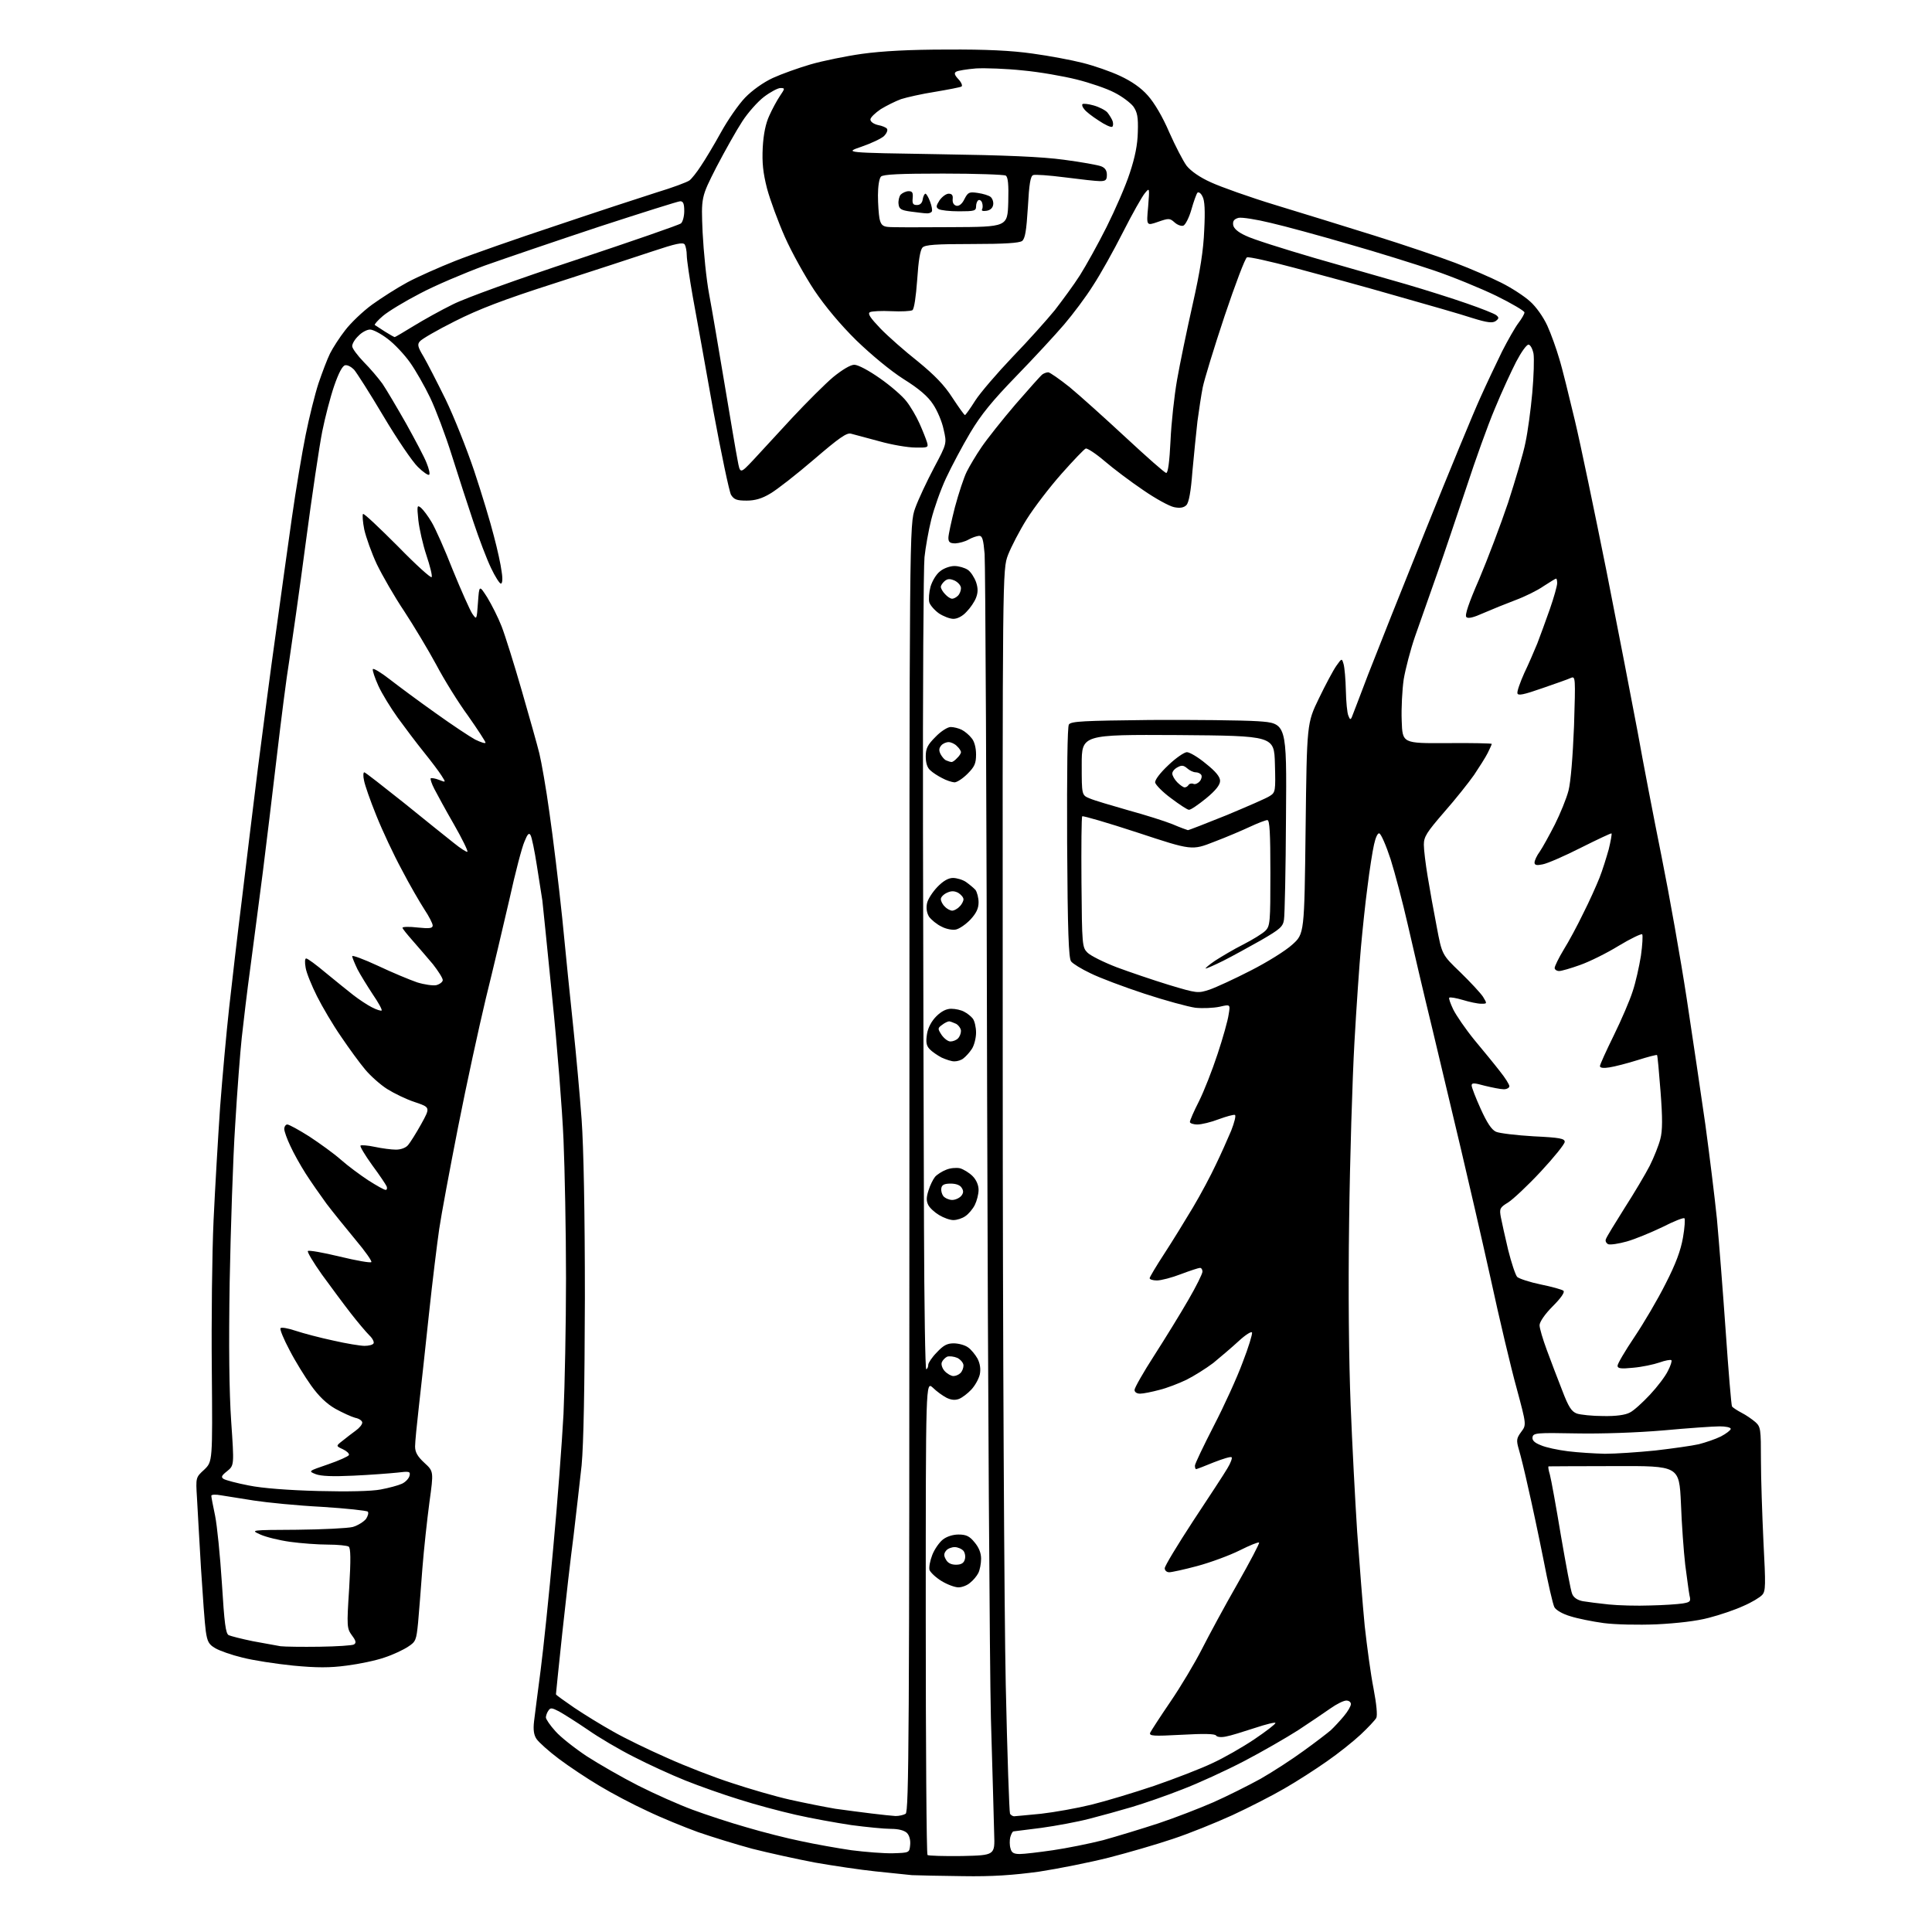 <?xml version="1.0" encoding="UTF-8" standalone="no"?>
<svg 
  version="1.1" 
  xmlns="http://www.w3.org/2000/svg" 
  xmlns:xlink="http://www.w3.org/1999/xlink" 
  xmlns:svg="http://www.w3.org/2000/svg"
  xmlns:rdf="http://www.w3.org/1999/02/22-rdf-syntax-ns#"
  xmlns:cc="http://creativecommons.org/ns#"
  xmlns:dc="http://purl.org/dc/elements/1.1/"
  viewBox="0 0 768 768"
  width="768"
  height="768"
>
<style>svg {background-color: white; }</style>"
<path stroke="none" fill="black" fill-rule="evenodd" d="M382.7,745.8C373.8,745.7 364.7,745.5 362.5,745.4C360.3,745.2 353.8,744.5 348.0,743.9C342.2,743.3 331.4,741.7 324.0,740.4C316.6,739.0 305.3,736.5 299.0,734.9C292.7,733.2 283.0,730.2 277.5,728.3C272.0,726.3 262.9,722.6 257.3,719.9C251.6,717.3 243.1,712.8 238.3,709.9C233.4,707.0 226.2,702.2 222.2,699.2C218.2,696.2 214.2,692.6 213.3,691.3C212.2,689.7 211.9,687.6 212.3,684.2C212.6,681.6 213.8,672.5 214.9,664.0C216.0,655.5 218.3,633.6 219.9,615.5C221.6,597.4 223.4,573.3 224.0,562.1C224.5,550.9 225.0,526.6 225.0,508.1C225.0,489.6 224.5,464.8 224.0,453.0C223.5,441.2 221.5,415.8 219.5,396.5C217.6,377.2 215.8,359.9 215.6,358.0C215.3,356.1 214.3,349.8 213.4,344.0C212.5,338.2 211.4,332.8 210.9,332.0C210.3,330.9 209.7,331.5 208.5,334.5C207.5,336.7 204.8,347.0 202.5,357.5C200.1,367.9 195.9,385.7 193.1,397.0C190.4,408.3 185.4,431.2 182.1,448.0C178.8,464.8 175.4,483.0 174.6,488.5C173.8,494.0 171.9,509.3 170.5,522.5C169.1,535.7 167.3,552.2 166.5,559.2C165.7,566.2 165.0,573.3 165.0,575.0C165.0,577.3 166.0,579.0 168.7,581.5C172.4,584.9 172.4,584.9 170.7,597.2C169.8,604.0 168.5,615.8 167.9,623.5C167.3,631.2 166.6,640.9 166.2,645.0C165.5,652.0 165.3,652.6 162.2,654.6C160.4,655.8 156.2,657.8 152.8,658.9C149.4,660.1 142.6,661.5 137.8,662.1C131.2,663.0 125.9,663.0 116.5,662.1C109.6,661.4 100.5,660.0 96.3,658.9C92.1,657.9 87.3,656.2 85.6,655.2C83.0,653.7 82.4,652.6 81.8,648.4C81.4,645.7 80.6,634.5 79.9,623.5C79.3,612.5 78.5,599.9 78.3,595.4C77.8,587.3 77.8,587.3 81.2,584.2C84.5,581.0 84.5,581.0 84.2,544.8C84.0,524.8 84.3,497.9 84.9,485.0C85.5,472.1 86.7,451.8 87.5,440.0C88.4,428.2 90.0,410.4 91.1,400.5C92.2,390.6 94.4,371.5 96.1,358.0C97.7,344.5 100.6,320.9 102.5,305.5C104.5,290.1 107.6,266.0 109.6,252.0C111.5,238.0 114.4,217.3 116.0,206.0C117.6,194.7 120.1,179.8 121.5,172.9C122.9,165.9 125.2,156.7 126.6,152.4C128.1,148.0 130.1,142.7 131.2,140.5C132.3,138.3 135.0,134.1 137.2,131.3C139.4,128.4 144.2,123.8 147.9,121.1C151.5,118.5 157.9,114.4 162.0,112.2C166.1,110.0 174.7,106.2 181.0,103.7C187.3,101.2 205.3,94.9 221.0,89.7C236.7,84.4 254.7,78.5 261.0,76.5C267.3,74.6 273.2,72.4 274.1,71.7C274.9,71.1 277.0,68.5 278.6,66.0C280.3,63.5 283.9,57.5 286.6,52.6C289.3,47.7 293.6,41.5 296.2,38.8C299.0,35.9 303.5,32.7 307.2,31.0C310.7,29.4 317.4,27.0 322.2,25.6C327.0,24.2 336.3,22.3 342.7,21.4C350.7,20.3 361.5,19.7 376.5,19.7C391.9,19.6 402.1,20.1 410.5,21.3C417.1,22.2 426.1,23.9 430.4,25.0C434.8,26.1 441.5,28.4 445.3,30.2C449.8,32.3 453.6,34.9 456.3,38.0C458.9,40.9 462.2,46.5 464.8,52.6C467.2,58.0 470.3,64.0 471.7,65.9C473.4,68.0 476.9,70.5 481.4,72.5C485.3,74.3 496.8,78.4 507.0,81.5C517.2,84.6 535.0,90.1 546.5,93.7C558.0,97.3 572.5,102.2 578.5,104.5C584.6,106.8 592.8,110.4 596.8,112.4C600.8,114.4 605.9,117.7 608.2,119.8C610.6,121.9 613.5,126.0 615.1,129.5C616.6,132.8 618.7,138.7 619.8,142.5C621.0,146.3 623.7,157.4 626.0,167.0C628.3,176.6 633.9,203.6 638.6,227.0C643.2,250.4 648.8,279.2 651.0,291.0C653.1,302.8 657.4,325.1 660.5,340.5C663.6,355.9 668.1,381.3 670.5,397.0C672.9,412.7 676.2,435.2 677.9,447.0C679.5,458.8 681.6,475.7 682.5,484.5C683.3,493.3 684.9,513.5 686.0,529.3C687.1,545.2 688.2,558.5 688.5,559.1C688.9,559.6 690.6,560.7 692.3,561.6C694.1,562.5 696.5,564.2 697.8,565.3C699.9,567.2 700.0,568.1 700.0,580.4C700.0,587.6 700.5,602.2 701.0,612.9C701.9,630.1 701.9,632.5 700.5,634.0C699.6,635.0 696.3,637.0 693.0,638.4C689.8,639.9 683.6,642.0 679.3,643.1C674.5,644.4 666.6,645.3 658.5,645.7C651.1,646.0 642.1,645.8 637.5,645.2C633.1,644.6 627.1,643.4 624.3,642.5C621.2,641.6 618.6,640.1 617.9,638.9C617.3,637.8 615.3,629.1 613.5,619.7C611.6,610.2 608.9,597.5 607.5,591.5C606.2,585.5 604.5,578.6 603.8,576.3C602.7,572.5 602.8,571.8 604.7,569.2C606.8,566.4 606.8,566.4 602.9,551.9C600.7,544.0 596.0,524.2 592.5,508.0C588.9,491.8 583.6,468.8 580.8,457.0C578.0,445.2 572.9,423.8 569.5,409.5C566.0,395.2 561.6,376.3 559.6,367.5C557.6,358.7 554.5,347.0 552.8,341.6C551.0,336.1 549.0,331.5 548.3,331.3C547.7,331.0 546.8,332.9 546.2,335.7C545.6,338.3 544.4,345.9 543.6,352.5C542.7,359.1 541.6,369.9 541.0,376.5C540.4,383.1 539.2,400.2 538.4,414.5C537.6,428.8 536.6,460.8 536.3,485.5C535.9,513.6 536.2,541.0 536.9,558.5C537.5,573.9 538.7,596.6 539.5,609.0C540.4,621.4 541.7,638.2 542.5,646.4C543.4,654.5 544.9,665.7 546.0,671.2C547.2,677.5 547.6,681.9 547.1,682.9C546.6,683.8 543.8,686.8 540.8,689.6C537.9,692.3 531.9,697.1 527.4,700.2C523.0,703.3 515.4,708.2 510.5,711.0C505.7,713.8 496.3,718.6 489.8,721.6C483.2,724.6 472.6,728.9 466.2,731.0C459.7,733.2 448.3,736.5 440.9,738.4C433.4,740.3 420.9,742.8 413.1,744.0C402.8,745.4 394.5,746.0 382.7,745.8zM382.4,737.8C395.5,737.5 395.5,737.5 395.2,729.0C395.1,724.3 394.5,703.6 393.9,683.0C393.4,662.4 392.7,551.5 392.4,436.5C392.2,321.6 391.7,224.2 391.4,220.2C390.9,214.4 390.5,213.0 389.2,213.0C388.2,213.1 386.4,213.7 385.0,214.5C383.6,215.3 381.3,215.9 379.8,216.0C377.6,216.0 377.0,215.5 377.0,213.8C377.0,212.6 378.2,207.1 379.6,201.6C381.1,196.0 383.2,189.7 384.3,187.5C385.4,185.3 388.0,180.9 390.2,177.7C392.3,174.6 398.4,166.9 403.7,160.7C409.0,154.6 413.8,149.2 414.4,148.8C415.0,148.4 416.0,148.0 416.7,148.0C417.3,148.0 421.2,150.7 425.2,153.9C429.2,157.2 439.2,166.2 447.5,173.9C455.8,181.6 463.0,188.0 463.6,188.0C464.3,188.0 464.9,183.5 465.3,175.2C465.6,168.2 466.8,157.3 467.9,151.0C469.0,144.7 471.8,131.2 474.1,121.0C477.1,107.7 478.4,99.4 478.7,91.4C479.1,83.8 478.9,79.6 478.0,78.1C477.4,76.8 476.5,76.2 476.0,76.6C475.6,77.1 474.5,80.1 473.6,83.3C472.7,86.5 471.2,89.4 470.4,89.7C469.6,90.0 468.0,89.4 466.9,88.4C465.0,86.7 464.6,86.7 460.3,88.2C455.7,89.8 455.7,89.8 456.4,82.2C457.0,74.5 457.0,74.5 455.1,76.8C454.0,78.1 450.1,85.0 446.4,92.3C442.7,99.6 437.4,109.1 434.5,113.5C431.7,118.0 426.5,124.9 423.0,129.0C419.5,133.1 411.0,142.3 404.0,149.5C394.4,159.4 390.0,164.8 385.7,172.0C382.6,177.2 378.3,185.3 376.1,190.0C373.9,194.7 371.3,202.1 370.2,206.5C369.1,210.9 367.9,217.7 367.5,221.5C367.1,225.3 366.8,273.9 366.9,329.5C367.0,385.1 367.2,456.2 367.3,487.7C367.4,519.1 367.8,544.6 368.2,544.3C368.7,544.1 369.0,543.3 369.0,542.5C369.0,541.8 370.5,539.5 372.4,537.6C375.0,534.8 376.5,534.0 379.1,534.0C381.0,534.0 383.6,534.7 384.8,535.6C386.0,536.4 387.7,538.5 388.6,540.1C389.6,542.1 389.9,544.2 389.5,546.3C389.1,548.1 387.6,550.8 386.1,552.4C384.7,553.9 382.5,555.6 381.2,556.1C379.6,556.7 378.0,556.5 376.2,555.6C374.7,554.8 372.3,553.1 370.8,551.6C368.0,549.1 368.0,549.1 368.0,642.9C368.0,694.5 368.3,737.0 368.7,737.4C369.1,737.7 375.3,737.9 382.4,737.8zM355.0,736.7C361.5,736.5 361.5,736.5 361.8,733.4C362.0,731.5 361.5,729.6 360.5,728.6C359.4,727.6 357.2,727.0 354.1,727.0C351.5,727.0 344.4,726.3 338.4,725.5C332.4,724.6 322.4,722.8 316.3,721.4C310.1,720.0 300.0,717.3 293.8,715.3C287.6,713.4 278.0,710.0 272.5,707.8C267.0,705.6 257.8,701.4 252.0,698.4C246.2,695.5 237.9,690.6 233.5,687.5C229.1,684.5 224.0,681.3 222.2,680.3C219.3,678.8 218.8,678.8 218.0,680.0C217.4,680.8 217.0,682.1 217.0,682.7C217.0,683.4 218.7,685.9 220.8,688.2C222.8,690.5 228.4,694.9 233.2,698.1C238.0,701.2 247.2,706.5 253.7,709.8C260.2,713.1 269.9,717.4 275.3,719.4C280.7,721.4 290.4,724.6 296.8,726.4C303.2,728.3 313.0,730.8 318.5,731.9C324.0,733.1 333.0,734.7 338.5,735.5C344.0,736.2 351.4,736.8 355.0,736.7zM405.4,737.0C407.1,737.0 413.0,736.3 418.5,735.5C424.0,734.7 433.0,732.9 438.5,731.5C443.9,730.0 453.8,727.0 460.5,724.8C467.1,722.6 476.9,718.8 482.4,716.4C487.8,714.0 496.2,709.8 501.1,707.1C506.0,704.3 513.7,699.3 518.2,696.0C522.8,692.7 527.6,689.0 529.0,687.8C530.4,686.5 532.7,684.0 534.2,682.2C535.8,680.3 537.0,678.2 537.0,677.4C537.0,676.6 536.2,676.0 535.2,676.0C534.1,676.0 531.3,677.4 528.9,679.1C526.5,680.8 520.7,684.7 516.0,687.8C511.3,690.8 501.6,696.4 494.5,700.1C487.4,703.8 476.3,708.9 470.0,711.3C463.7,713.8 454.7,716.9 450.0,718.3C445.3,719.7 437.7,721.8 433.0,723.0C428.4,724.2 419.8,725.8 414.0,726.6C408.2,727.3 403.2,728.0 402.9,728.0C402.5,728.0 402.0,729.0 401.6,730.3C401.3,731.5 401.3,733.6 401.7,734.8C402.1,736.5 403.0,737.0 405.4,737.0zM356.0,721.9C357.4,721.9 359.2,721.5 360.0,721.0C361.3,720.2 361.5,690.6 361.5,464.3C361.5,208.5 361.5,208.5 363.8,202.0C365.1,198.4 368.5,191.2 371.3,185.9C376.4,176.3 376.4,176.3 375.1,170.7C374.5,167.7 372.6,163.2 370.9,160.7C368.9,157.6 365.3,154.5 359.2,150.7C354.0,147.4 346.3,141.0 340.4,135.3C334.1,129.1 328.0,121.8 323.7,115.4C320.0,109.8 314.7,100.3 312.0,94.2C309.3,88.1 306.1,79.4 304.9,74.9C303.3,68.6 302.9,64.7 303.2,58.6C303.5,53.2 304.4,49.0 305.8,46.0C306.9,43.5 308.8,40.0 310.0,38.2C312.1,35.1 312.1,35.0 310.2,35.0C309.2,35.0 306.2,36.6 303.7,38.5C301.2,40.4 297.3,44.8 295.1,48.2C292.8,51.7 288.2,59.9 284.8,66.4C278.7,78.4 278.7,78.4 279.3,92.4C279.7,100.2 280.8,111.2 281.9,117.0C283.0,122.8 285.7,138.8 288.0,152.5C290.3,166.2 292.6,180.0 293.2,182.9C294.2,188.4 294.2,188.4 299.4,182.9C302.2,179.9 309.2,172.3 314.9,166.1C320.7,159.9 328.0,152.6 331.2,149.9C334.9,146.9 338.1,145.0 339.6,145.0C341.1,145.0 345.4,147.3 349.8,150.4C354.1,153.4 358.8,157.5 360.3,159.5C361.9,161.5 364.2,165.4 365.5,168.3C366.8,171.2 368.1,174.5 368.5,175.8C369.1,177.9 368.9,178.0 363.8,177.9C360.9,177.9 354.4,176.8 349.5,175.4C344.6,174.1 339.5,172.7 338.3,172.4C336.6,171.9 333.5,174.1 323.6,182.6C316.6,188.6 308.8,194.7 306.2,196.2C302.9,198.2 300.1,199.0 296.8,199.0C292.9,199.0 291.8,198.6 290.6,196.7C289.9,195.5 286.7,180.3 283.5,163.0C280.4,145.7 276.8,125.4 275.4,118.0C274.1,110.6 273.0,103.2 273.0,101.5C273.0,99.8 272.6,97.9 272.2,97.2C271.5,96.2 268.7,96.8 259.4,99.9C252.9,102.1 235.3,107.8 220.5,112.6C200.2,119.1 190.3,122.9 180.8,127.7C173.8,131.2 167.6,134.8 166.9,135.7C165.8,136.9 166.1,138.0 168.4,141.8C169.9,144.4 173.8,152.0 177.1,158.7C180.4,165.5 185.5,178.3 188.5,187.2C191.5,196.2 195.0,207.8 196.3,213.0C197.7,218.2 199.1,224.6 199.4,227.2C199.9,230.2 199.7,232.0 199.1,232.0C198.6,232.0 196.8,229.2 195.2,225.8C193.5,222.3 190.4,214.1 188.2,207.5C186.0,200.9 182.1,189.0 179.6,181.0C177.1,173.0 173.2,162.7 171.0,158.1C168.8,153.5 165.2,147.2 163.0,144.1C160.8,141.0 156.8,136.7 154.1,134.7C151.5,132.7 148.3,131.0 147.1,131.0C145.9,131.0 143.8,132.1 142.5,133.5C141.1,134.8 140.0,136.6 140.0,137.6C140.0,138.5 142.1,141.3 144.6,143.9C147.1,146.4 150.4,150.3 152.0,152.5C153.5,154.7 157.7,161.8 161.4,168.3C165.0,174.8 168.8,181.9 169.6,184.1C170.5,186.3 171.0,188.4 170.6,188.7C170.3,189.1 168.2,187.7 166.1,185.6C164.0,183.6 157.8,174.5 152.4,165.4C147.0,156.3 141.7,148.0 140.7,146.9C139.6,145.8 138.1,145.0 137.2,145.2C136.1,145.4 134.6,148.3 132.8,153.5C131.3,157.9 129.2,166.0 128.1,171.5C127.0,177.0 124.0,197.0 121.5,216.0C119.0,235.0 116.0,255.9 115.0,262.5C113.9,269.1 111.7,286.4 110.0,301.0C108.3,315.6 105.8,336.1 104.5,346.5C103.2,356.9 100.9,373.8 99.6,384.0C98.2,394.2 96.7,407.0 96.1,412.5C95.5,418.0 94.3,433.5 93.5,447.0C92.6,460.5 91.7,488.6 91.3,509.5C90.9,534.9 91.1,553.3 91.9,565.0C93.1,582.5 93.1,582.5 90.3,584.8C88.0,586.6 87.8,587.2 88.9,587.9C89.7,588.4 94.2,589.6 98.9,590.5C104.2,591.6 114.9,592.4 126.5,592.7C138.2,593.0 147.7,592.8 151.3,592.1C154.5,591.5 158.3,590.5 159.8,589.8C161.3,589.1 162.6,587.6 162.8,586.6C163.2,584.9 162.7,584.8 157.8,585.4C154.9,585.7 147.1,586.3 140.5,586.6C132.1,587.0 127.6,586.8 125.5,586.0C122.5,584.8 122.5,584.8 130.4,582.1C134.8,580.6 138.5,578.9 138.7,578.4C138.9,577.8 137.8,576.8 136.3,576.1C133.5,574.8 133.5,574.8 136.2,572.7C137.7,571.5 140.0,569.7 141.4,568.7C142.8,567.7 144.0,566.3 144.0,565.5C144.0,564.8 142.8,563.9 141.2,563.6C139.7,563.2 136.2,561.6 133.3,560.0C129.8,558.0 126.7,555.0 123.7,550.8C121.2,547.3 117.3,541.0 115.1,536.7C112.8,532.4 111.2,528.5 111.5,528.0C111.8,527.5 114.5,528.0 117.5,529.0C120.5,530.0 127.3,531.8 132.5,532.9C137.7,534.1 143.3,535.0 144.9,535.0C146.6,535.0 148.2,534.6 148.5,534.0C148.8,533.5 148.1,532.0 146.8,530.8C145.5,529.5 142.2,525.6 139.4,522.0C136.6,518.4 131.5,511.5 128.0,506.7C124.6,501.9 122.0,497.6 122.4,497.3C122.7,496.9 128.4,497.9 135.0,499.5C141.6,501.1 147.3,502.1 147.6,501.7C148.0,501.4 145.1,497.3 141.3,492.8C137.5,488.2 132.3,481.8 129.8,478.5C127.4,475.2 123.6,469.8 121.5,466.5C119.4,463.2 116.6,458.2 115.4,455.5C114.1,452.8 113.0,449.7 113.0,448.8C113.0,447.8 113.6,447.0 114.2,447.0C114.9,447.0 118.9,449.2 123.0,451.8C127.1,454.5 132.8,458.6 135.5,461.0C138.2,463.4 143.2,467.1 146.4,469.2C149.7,471.3 152.7,473.0 153.3,473.0C153.8,473.0 154.0,472.4 153.7,471.6C153.4,470.9 150.8,467.0 147.9,463.1C145.1,459.2 143.0,455.7 143.3,455.4C143.6,455.1 146.2,455.3 149.0,455.9C151.8,456.5 155.6,457.0 157.4,457.0C159.3,457.0 161.3,456.3 162.2,455.2C163.0,454.3 165.4,450.5 167.4,446.9C171.1,440.2 171.1,440.2 164.9,438.1C161.5,437.0 156.6,434.6 153.9,432.9C151.2,431.2 147.3,427.7 145.2,425.2C143.0,422.6 138.7,416.7 135.6,412.1C132.4,407.5 128.1,400.2 126.0,396.0C123.9,391.8 121.8,386.7 121.5,384.7C121.1,382.5 121.2,381.0 121.7,381.0C122.3,381.0 125.8,383.6 129.6,386.8C133.4,389.9 138.3,393.9 140.5,395.6C142.7,397.3 146.0,399.5 147.8,400.4C149.7,401.4 151.4,401.9 151.7,401.7C152.0,401.4 150.4,398.5 148.2,395.3C146.1,392.1 143.3,387.6 142.1,385.3C141.0,383.0 140.0,380.6 140.0,380.1C140.0,379.6 144.6,381.3 150.2,383.9C155.9,386.6 162.9,389.5 165.8,390.5C168.7,391.4 172.2,391.9 173.5,391.6C174.9,391.2 176.0,390.3 176.0,389.6C176.0,388.8 174.2,386.0 172.1,383.3C169.9,380.7 166.3,376.5 164.1,374.0C161.9,371.5 160.0,369.2 160.0,368.8C160.0,368.4 162.7,368.3 166.0,368.7C170.8,369.2 172.0,369.0 172.0,367.9C172.0,367.1 170.5,364.2 168.7,361.5C166.9,358.7 162.8,351.7 159.7,345.7C156.5,339.8 152.0,330.2 149.6,324.2C147.2,318.3 145.0,312.0 144.7,310.2C144.3,308.5 144.4,307.0 144.8,307.0C145.2,307.0 152.2,312.5 160.5,319.1C168.8,325.8 177.7,333.0 180.4,335.1C183.1,337.3 185.5,338.8 185.8,338.6C186.1,338.3 183.7,333.4 180.5,327.8C177.2,322.1 173.8,315.8 172.7,313.7C171.6,311.6 171.0,309.7 171.2,309.4C171.5,309.2 173.0,309.4 174.5,310.0C177.3,311.1 177.3,311.1 175.5,308.3C174.5,306.7 171.4,302.6 168.5,299.0C165.6,295.4 161.0,289.3 158.1,285.3C155.3,281.4 151.8,275.7 150.4,272.6C149.0,269.5 148.0,266.5 148.2,266.0C148.4,265.5 151.4,267.3 155.0,270.1C158.6,272.9 166.7,278.9 173.2,283.5C179.6,288.1 186.7,292.8 188.9,294.0C191.2,295.1 193.0,295.7 193.0,295.2C193.0,294.8 189.9,290.0 186.1,284.6C182.2,279.3 176.5,270.1 173.4,264.2C170.2,258.3 164.5,248.8 160.7,243.0C156.8,237.2 152.0,228.8 149.8,224.3C147.7,219.8 145.5,213.6 144.8,210.5C144.2,207.5 144.0,204.7 144.3,204.3C144.7,204.0 150.8,209.8 158.1,217.1C165.3,224.5 171.4,230.0 171.6,229.4C171.9,228.8 170.9,224.9 169.5,220.7C168.1,216.5 166.7,210.3 166.3,206.8C165.7,200.9 165.8,200.6 167.4,201.9C168.3,202.7 170.2,205.2 171.6,207.6C173.0,209.9 176.8,218.4 180.0,226.6C183.3,234.7 186.8,242.5 187.7,243.9C189.5,246.5 189.5,246.5 190.0,239.5C190.5,232.5 190.5,232.5 193.7,237.5C195.4,240.3 198.0,245.4 199.4,249.0C200.8,252.6 204.4,264.1 207.4,274.5C210.4,284.9 213.6,296.2 214.4,299.5C215.2,302.8 217.1,313.4 218.4,323.0C219.8,332.6 222.1,351.5 223.5,365.0C224.8,378.5 226.8,398.1 227.9,408.5C229.0,418.9 230.5,435.4 231.2,445.0C232.0,456.2 232.5,481.8 232.5,516.0C232.4,551.9 232.0,573.8 231.2,582.5C230.4,589.6 229.0,602.2 228.0,610.5C226.9,618.8 224.9,636.2 223.5,649.3C222.1,662.4 221.0,673.3 221.0,673.5C221.0,673.8 224.3,676.1 228.2,678.8C232.2,681.5 239.2,685.8 243.7,688.3C248.2,690.9 257.9,695.6 265.2,698.8C272.5,702.1 284.1,706.6 291.0,708.8C297.9,711.1 308.2,714.1 314.0,715.4C319.8,716.7 327.9,718.3 332.0,719.0C336.1,719.6 342.6,720.4 346.5,720.9C350.4,721.4 354.6,721.8 356.0,721.9zM403.1,722.0C403.6,722.0 408.4,721.5 413.8,721.0C419.1,720.4 428.1,718.8 433.8,717.4C439.5,716.0 450.8,712.6 458.8,709.9C466.9,707.1 477.3,703.1 481.9,700.9C486.5,698.8 494.0,694.5 498.6,691.4C503.2,688.3 507.0,685.4 507.0,684.9C507.0,684.5 503.3,685.4 498.8,686.9C494.2,688.4 489.1,690.0 487.3,690.3C485.4,690.7 483.8,690.5 483.4,689.9C483.0,689.2 478.5,689.1 469.7,689.6C458.4,690.2 456.8,690.1 457.2,688.8C457.6,688.0 461.2,682.4 465.3,676.4C469.4,670.4 475.0,661.0 477.8,655.5C480.6,650.0 486.9,638.3 491.9,629.6C496.9,620.8 500.8,613.4 500.5,613.2C500.2,612.9 496.8,614.3 492.8,616.3C488.8,618.3 481.2,621.1 476.0,622.5C470.8,623.9 465.7,625.0 464.8,625.0C463.8,625.0 463.0,624.3 463.0,623.4C463.0,622.5 468.1,614.1 474.3,604.6C480.5,595.2 486.7,585.8 487.9,583.7C489.2,581.6 489.9,579.6 489.6,579.3C489.3,578.9 486.1,579.9 482.5,581.3C478.9,582.8 475.7,584.0 475.5,584.0C475.2,584.0 475.0,583.4 475.0,582.6C475.0,581.9 478.4,574.8 482.5,566.8C486.6,558.9 491.8,547.5 494.0,541.5C496.3,535.6 497.9,530.3 497.7,529.7C497.5,529.1 495.1,530.6 492.4,533.1C489.7,535.6 485.1,539.5 482.3,541.8C479.4,544.0 474.6,547.0 471.6,548.5C468.7,549.9 463.8,551.8 460.9,552.5C457.9,553.3 454.5,554.0 453.2,554.0C451.9,554.0 451.0,553.4 451.0,552.5C451.0,551.7 454.5,545.5 458.9,538.7C463.2,532.0 469.3,522.1 472.4,516.7C475.5,511.4 478.0,506.3 478.0,505.5C478.0,504.7 477.6,504.0 477.0,504.0C476.5,504.0 473.1,505.1 469.4,506.5C465.8,507.9 461.5,509.0 459.9,509.0C458.3,509.0 457.0,508.6 457.0,508.1C457.0,507.7 459.6,503.3 462.8,498.4C466.0,493.5 471.1,485.2 474.2,480.0C477.3,474.8 481.4,467.1 483.3,463.0C485.3,458.9 488.0,452.8 489.4,449.5C490.7,446.2 491.4,443.4 490.9,443.2C490.4,443.0 487.5,443.8 484.5,444.9C481.4,446.1 477.6,447.0 476.0,447.0C474.3,447.0 473.0,446.5 473.0,446.0C473.0,445.4 474.6,441.7 476.6,437.8C478.6,433.8 481.9,425.4 484.0,419.0C486.1,412.7 488.1,405.6 488.4,403.3C489.1,399.2 489.1,399.2 484.8,400.2C482.4,400.7 478.1,400.9 475.2,400.6C472.3,400.2 463.1,397.7 454.9,395.0C446.7,392.3 437.1,388.7 433.5,386.9C429.9,385.2 426.5,383.1 425.8,382.2C424.8,381.1 424.4,370.1 424.2,335.1C424.1,306.5 424.3,288.9 424.9,288.0C425.8,286.7 430.7,286.5 457.2,286.2C474.4,286.1 493.7,286.3 500.0,286.7C511.5,287.5 511.5,287.5 511.2,325.0C511.1,345.6 510.7,363.9 510.4,365.6C510.0,368.4 508.8,369.4 501.2,373.8C496.4,376.5 489.7,380.2 486.3,381.9C482.9,383.6 479.7,385.0 479.3,385.0C478.9,385.0 480.5,383.6 483.0,381.9C485.5,380.3 490.5,377.3 494.3,375.4C498.0,373.5 501.9,371.1 503.0,370.0C504.9,368.1 505.0,366.6 505.0,347.0C505.0,330.9 504.7,326.0 503.8,326.0C503.1,326.0 500.0,327.2 497.0,328.6C494.0,330.0 487.5,332.8 482.7,334.6C473.8,338.1 473.8,338.1 452.3,331.0C440.4,327.1 430.5,324.2 430.2,324.5C429.9,324.7 429.8,336.6 429.9,350.7C430.1,375.8 430.2,376.6 432.3,378.7C433.5,379.9 438.7,382.5 443.9,384.5C449.0,386.4 458.4,389.6 464.6,391.5C475.9,394.9 476.2,394.9 480.8,393.4C483.4,392.5 490.8,389.1 497.2,385.8C503.7,382.5 511.1,377.9 513.7,375.5C518.5,371.2 518.5,371.2 519.0,329.3C519.5,287.5 519.5,287.5 524.3,277.6C526.9,272.2 530.0,266.4 531.2,264.7C533.4,261.6 533.4,261.6 534.1,264.0C534.5,265.4 534.9,270.1 535.0,274.5C535.1,278.9 535.5,283.4 536.0,284.5C536.6,286.1 536.9,286.2 537.4,285.0C537.7,284.2 540.7,276.5 543.9,268.0C547.2,259.5 557.5,233.6 566.8,210.5C576.1,187.4 585.8,163.9 588.4,158.2C590.9,152.6 594.9,144.2 597.1,139.7C599.4,135.2 602.3,130.1 603.6,128.4C604.9,126.7 606.0,124.8 606.0,124.2C606.0,123.6 600.9,120.6 594.8,117.6C588.6,114.6 577.4,110.0 570.0,107.5C562.6,105.0 547.3,100.2 536.0,97.0C524.7,93.7 510.8,89.9 505.1,88.6C499.4,87.2 493.6,86.3 492.3,86.6C490.6,87.1 490.0,87.8 490.2,89.4C490.4,90.8 492.1,92.3 495.2,93.7C497.7,95.0 510.1,98.9 522.7,102.6C535.2,106.2 551.6,110.9 559.0,113.0C566.5,115.2 577.3,118.6 583.0,120.6C588.8,122.6 594.1,124.7 594.8,125.3C595.9,126.2 595.9,126.6 594.6,127.6C593.3,128.5 591.3,128.3 585.2,126.4C581.0,125.0 567.4,121.1 555.0,117.6C542.6,114.0 524.5,109.1 514.7,106.5C505.0,103.9 496.4,102.0 495.7,102.3C495.0,102.5 491.0,113.1 486.8,125.6C482.6,138.2 478.7,151.0 478.1,154.0C477.5,157.0 476.6,163.1 476.0,167.5C475.5,171.9 474.6,180.9 474.0,187.4C473.4,195.4 472.6,199.8 471.6,200.8C470.6,201.8 469.1,202.1 466.7,201.6C464.8,201.2 459.3,198.2 454.4,194.8C449.5,191.5 442.6,186.3 439.1,183.3C435.6,180.3 432.2,178.1 431.6,178.3C431.0,178.5 426.7,183.0 422.0,188.3C417.3,193.6 411.1,201.7 408.2,206.3C405.3,210.9 402.0,217.3 400.7,220.6C398.5,226.5 398.5,226.5 398.6,423.0C398.6,532.5 399.2,641.7 399.8,669.7C400.4,697.4 401.2,720.4 401.5,721.0C401.8,721.5 402.6,722.0 403.1,722.0zM127.0,654.6C133.9,654.5 140.1,654.1 140.7,653.7C141.7,653.1 141.5,652.2 139.9,650.1C137.9,647.3 137.8,646.7 138.8,631.4C139.5,619.8 139.4,615.3 138.6,614.8C138.0,614.4 134.3,614.0 130.3,614.0C126.4,614.0 119.6,613.5 115.3,612.9C111.0,612.3 105.7,611.0 103.5,610.0C99.5,608.2 99.5,608.2 118.0,608.1C128.2,608.0 138.2,607.5 140.2,607.0C142.3,606.4 144.6,604.9 145.5,603.8C146.3,602.6 146.6,601.3 146.2,600.9C145.8,600.5 137.6,599.6 128.0,599.0C118.3,598.5 106.2,597.3 101.0,596.5C95.8,595.7 89.8,594.7 87.8,594.4C85.7,594.0 84.0,594.1 84.0,594.6C84.0,595.1 84.7,598.7 85.5,602.5C86.3,606.4 87.5,618.4 88.2,629.3C89.2,645.4 89.7,649.3 90.9,650.0C91.8,650.4 96.1,651.5 100.5,652.4C104.9,653.2 109.8,654.1 111.5,654.4C113.2,654.6 120.1,654.7 127.0,654.6zM656.0,638.2C661.2,638.1 667.0,637.7 668.9,637.4C671.9,636.9 672.2,636.6 671.6,634.2C671.3,632.7 670.6,627.2 669.9,622.0C669.3,616.8 668.5,605.8 668.2,597.6C667.5,582.7 667.5,582.7 641.8,582.8C627.6,582.8 615.8,582.9 615.6,582.9C615.3,583.0 615.6,584.5 616.1,586.2C616.6,588.0 618.6,599.0 620.5,610.5C622.5,622.0 624.4,632.5 625.0,633.7C625.6,635.1 627.1,636.1 629.2,636.5C631.0,636.8 635.6,637.4 639.5,637.8C643.4,638.2 650.8,638.4 656.0,638.2zM381.0,631.0C379.6,631.0 376.6,629.9 374.3,628.5C372.0,627.1 369.9,625.1 369.5,624.1C369.2,623.1 369.7,620.4 370.6,618.1C371.5,615.8 373.4,613.1 374.8,612.0C376.3,610.8 378.8,610.0 381.0,610.0C384.0,610.0 385.4,610.6 387.4,613.1C389.1,615.1 390.0,617.3 390.0,619.6C390.0,621.6 389.5,624.1 388.9,625.3C388.3,626.5 386.8,628.3 385.6,629.2C384.5,630.2 382.4,631.0 381.0,631.0zM380.0,622.0C382.0,622.0 383.1,621.4 383.5,620.0C383.9,618.8 383.6,617.3 383.0,616.5C382.3,615.7 380.7,615.0 379.5,615.0C378.3,615.0 376.7,615.6 376.1,616.4C375.2,617.5 375.1,618.4 376.0,619.9C376.7,621.3 378.1,622.0 380.0,622.0zM638.0,577.9C642.1,577.9 651.1,577.3 658.0,576.6C664.9,575.8 672.7,574.7 675.3,574.1C678.0,573.4 681.9,572.1 684.1,571.0C686.2,569.9 688.0,568.5 688.0,568.0C688.0,567.4 686.0,567.0 683.6,567.0C681.1,567.0 671.1,567.7 661.3,568.6C650.8,569.5 636.5,570.0 626.5,569.8C610.9,569.5 609.5,569.6 609.2,571.3C609.0,572.5 609.9,573.5 612.5,574.5C614.5,575.4 619.3,576.4 623.3,576.9C627.3,577.4 633.9,577.8 638.0,577.9zM637.3,562.9C642.3,563.0 646.1,562.5 647.9,561.5C649.4,560.8 653.0,557.5 655.9,554.4C658.8,551.3 662.0,547.1 663.0,545.0C664.1,542.9 664.7,541.0 664.4,540.7C664.1,540.4 661.9,540.8 659.7,541.6C657.4,542.4 652.7,543.4 649.2,543.7C644.3,544.2 643.0,544.0 643.0,542.9C643.0,542.1 646.0,537.0 649.7,531.5C653.4,526.0 659.0,516.5 662.1,510.3C666.2,502.3 668.1,497.1 669.0,492.0C669.7,488.1 669.9,484.6 669.6,484.3C669.3,483.9 665.3,485.5 660.8,487.8C656.2,490.0 649.9,492.6 646.7,493.5C643.5,494.4 640.2,494.9 639.3,494.6C638.5,494.2 638.0,493.3 638.4,492.5C638.7,491.6 642.1,486.1 645.8,480.2C649.6,474.3 654.1,466.7 655.8,463.4C657.5,460.0 659.4,455.2 660.0,452.8C660.9,449.5 660.9,444.4 660.1,434.0C659.5,426.1 658.9,419.6 658.7,419.4C658.6,419.2 655.1,420.1 651.0,421.4C646.9,422.7 641.8,424.0 639.8,424.3C637.4,424.7 636.0,424.5 636.0,423.8C636.0,423.2 638.5,417.7 641.5,411.6C644.5,405.5 647.9,397.6 649.0,394.1C650.2,390.6 651.6,384.2 652.3,379.9C652.9,375.6 653.1,371.8 652.8,371.4C652.4,371.1 648.2,373.1 643.4,376.0C638.7,378.9 631.8,382.3 628.1,383.6C624.5,384.9 620.7,386.0 619.8,386.0C618.8,386.0 618.0,385.4 618.0,384.8C618.0,384.1 619.6,380.8 621.6,377.5C623.6,374.3 627.1,367.8 629.4,363.0C631.8,358.3 634.6,352.0 635.8,349.0C637.0,346.0 638.6,340.8 639.5,337.6C640.3,334.3 640.8,331.5 640.6,331.3C640.5,331.1 635.0,333.7 628.4,337.0C621.9,340.3 615.0,343.3 613.2,343.6C610.9,344.1 610.0,343.9 610.0,342.9C610.0,342.1 610.9,340.1 612.1,338.5C613.2,336.9 615.9,332.0 618.1,327.7C620.2,323.5 622.7,317.4 623.5,314.3C624.4,310.8 625.2,300.9 625.7,288.6C626.3,269.2 626.3,268.7 624.4,269.5C623.4,270.0 618.2,271.8 613.0,273.6C605.6,276.2 603.4,276.6 603.2,275.6C603.0,274.8 604.3,271.2 605.9,267.6C607.6,264.1 609.9,258.7 611.1,255.8C612.2,252.9 614.5,246.7 616.1,242.1C617.7,237.5 619.0,232.9 619.0,231.8C619.0,230.8 618.8,230.0 618.6,230.0C618.3,230.0 616.1,231.4 613.6,233.0C611.2,234.7 606.1,237.2 602.3,238.6C598.6,240.0 592.9,242.3 589.7,243.7C585.7,245.5 583.6,246.0 582.9,245.3C582.2,244.6 583.8,239.8 588.0,230.2C591.3,222.4 596.5,208.7 599.5,199.8C602.4,190.8 605.6,180.1 606.4,175.9C607.3,171.7 608.5,162.9 609.1,156.2C609.7,149.6 609.9,142.5 609.6,140.6C609.2,138.6 608.3,137.0 607.6,137.0C606.8,137.0 604.7,140.0 602.7,143.8C600.8,147.5 596.9,155.9 594.2,162.5C591.4,169.1 586.4,183.1 583.0,193.5C579.5,203.9 574.3,219.5 571.3,228.0C568.3,236.5 564.3,247.8 562.5,253.0C560.7,258.2 558.7,265.9 558.0,270.0C557.4,274.1 557.0,281.6 557.2,286.5C557.5,295.5 557.5,295.5 575.2,295.4C585.0,295.3 593.0,295.5 593.0,295.7C593.0,295.9 592.3,297.5 591.4,299.3C590.5,301.1 588.0,305.0 586.0,308.0C583.9,311.0 578.6,317.7 574.1,322.8C567.1,330.9 566.0,332.6 566.0,335.8C566.0,337.8 566.7,343.5 567.5,348.3C568.3,353.2 569.9,362.2 571.1,368.3C573.2,379.5 573.2,379.5 580.5,386.5C584.5,390.4 588.5,394.7 589.5,396.2C591.2,399.0 591.2,399.0 588.8,399.0C587.4,399.0 584.1,398.3 581.5,397.5C578.8,396.7 576.4,396.3 576.1,396.6C575.8,396.8 576.6,399.0 577.7,401.3C578.9,403.7 582.6,409.1 586.1,413.4C589.6,417.6 594.2,423.2 596.2,425.8C598.3,428.4 600.0,431.1 600.0,431.8C600.0,432.4 599.0,433.0 597.8,433.0C596.5,433.0 593.1,432.3 590.2,431.6C585.9,430.4 585.0,430.4 585.0,431.5C585.0,432.2 586.6,436.4 588.6,440.8C591.1,446.3 592.9,449.1 594.7,449.9C596.1,450.5 602.8,451.3 609.6,451.7C620.1,452.2 622.0,452.6 622.0,453.9C622.0,454.8 617.7,460.1 612.5,465.7C607.3,471.3 601.4,476.8 599.5,478.0C596.2,480.0 596.0,480.5 596.6,483.8C597.0,485.9 598.3,491.7 599.5,496.8C600.8,502.0 602.4,506.8 603.1,507.6C603.9,508.3 608.1,509.7 612.5,510.6C616.9,511.5 620.9,512.6 621.5,513.1C622.1,513.7 620.5,516.0 617.2,519.3C614.1,522.4 612.0,525.5 612.0,526.8C612.0,528.0 613.3,532.4 614.9,536.7C616.5,541.0 619.2,548.2 621.0,552.7C623.5,559.3 624.7,561.1 626.8,561.9C628.3,562.4 633.0,562.9 637.3,562.9zM379.0,547.0C379.9,547.0 381.1,546.5 381.8,545.8C382.5,545.1 383.0,543.8 383.0,542.8C383.0,541.8 381.9,540.5 380.6,539.8C379.2,539.2 377.4,539.0 376.5,539.3C375.7,539.7 374.7,540.7 374.4,541.5C374.0,542.4 374.6,544.0 375.5,545.0C376.5,546.1 378.1,547.0 379.0,547.0zM379.0,485.0C377.6,485.0 375.1,484.1 373.3,483.0C371.6,482.0 369.6,480.2 369.0,479.0C368.2,477.4 368.2,476.0 369.1,473.2C369.7,471.2 370.9,468.8 371.7,467.8C372.5,466.9 374.5,465.6 376.1,465.0C377.7,464.3 380.1,464.1 381.6,464.4C383.0,464.8 385.3,466.2 386.6,467.5C388.1,469.0 389.0,471.1 389.0,473.0C389.0,474.7 388.3,477.4 387.5,479.0C386.7,480.6 385.0,482.6 383.8,483.4C382.6,484.3 380.4,485.0 379.0,485.0zM378.5,477.0C379.7,477.0 381.3,476.3 382.1,475.4C383.0,474.3 383.1,473.4 382.3,472.2C381.7,471.1 380.0,470.5 377.9,470.5C375.4,470.5 374.4,471.0 374.2,472.3C374.0,473.3 374.4,474.7 375.0,475.5C375.7,476.3 377.3,477.0 378.5,477.0zM379.5,421.9C378.4,422.0 376.1,421.2 374.3,420.4C372.6,419.5 370.4,418.0 369.5,417.0C368.2,415.6 368.0,414.2 368.5,411.0C368.9,408.5 370.3,405.9 372.2,404.0C374.2,402.0 376.2,401.0 378.1,401.0C379.8,401.0 382.1,401.5 383.3,402.2C384.5,402.8 386.0,404.0 386.7,404.9C387.4,405.8 388.0,408.3 388.0,410.5C388.0,412.7 387.2,415.7 386.3,417.0C385.4,418.4 383.9,420.0 383.0,420.7C382.2,421.4 380.6,421.9 379.5,421.9zM377.8,414.0C378.8,414.0 380.1,413.5 380.8,412.8C381.5,412.1 382.0,410.8 382.0,409.8C382.0,408.9 381.1,407.6 380.1,407.0C379.0,406.5 377.7,406.0 377.3,406.0C376.8,406.0 375.5,406.6 374.5,407.4C372.7,408.7 372.7,408.9 374.3,411.4C375.3,412.8 376.8,414.0 377.8,414.0zM380.0,369.5C378.6,369.8 376.0,369.3 374.2,368.3C372.3,367.4 370.2,365.6 369.3,364.4C368.4,362.9 368.1,361.0 368.5,359.1C368.8,357.5 370.7,354.6 372.6,352.6C374.9,350.2 377.0,349.0 378.8,349.0C380.3,349.0 382.7,349.7 384.0,350.6C385.4,351.6 387.1,353.0 387.8,353.8C388.4,354.7 389.0,356.9 389.0,358.7C389.0,361.1 388.1,363.0 385.8,365.5C384.0,367.4 381.4,369.2 380.0,369.5zM378.5,362.0C379.2,362.0 380.6,361.3 381.4,360.4C382.3,359.6 383.0,358.2 383.0,357.5C383.0,356.7 382.0,355.6 380.9,354.9C379.3,354.1 378.1,354.1 376.4,354.9C375.1,355.5 374.0,356.6 374.0,357.4C374.0,358.2 374.7,359.6 375.6,360.4C376.4,361.3 377.8,362.0 378.5,362.0zM472.2,330.0C472.6,330.0 479.5,327.3 487.7,324.0C495.8,320.6 503.5,317.3 504.8,316.4C507.0,315.0 507.1,314.5 506.8,303.7C506.5,292.5 506.5,292.5 468.2,292.2C430.0,292.0 430.0,292.0 430.0,304.0C430.0,316.1 430.0,316.1 433.2,317.4C435.0,318.2 441.9,320.2 448.5,322.1C455.1,323.9 463.0,326.4 466.0,327.6C469.0,328.9 471.8,329.9 472.2,330.0zM472.6,321.9C472.0,321.9 468.8,319.8 465.5,317.3C462.2,314.9 459.4,312.0 459.2,311.1C459.0,310.1 461.1,307.3 464.4,304.2C467.4,301.3 470.8,299.0 471.8,299.0C472.9,299.0 476.3,301.0 479.4,303.6C483.3,306.7 485.0,308.8 485.0,310.4C485.0,312.0 483.3,314.2 479.4,317.4C476.3,319.9 473.3,322.0 472.6,321.9zM470.9,313.0C471.5,313.0 472.1,312.6 472.5,312.0C472.8,311.5 473.7,311.3 474.4,311.6C475.1,311.9 476.2,311.4 476.9,310.6C477.6,309.8 477.9,308.6 477.5,308.0C477.2,307.5 476.2,307.0 475.3,307.0C474.4,307.0 472.9,306.3 471.9,305.4C470.5,304.2 469.7,304.1 468.1,305.0C466.9,305.6 466.0,306.7 466.0,307.5C466.0,308.3 466.9,309.9 468.0,311.0C469.1,312.1 470.4,313.0 470.9,313.0zM379.4,311.0C378.3,310.9 376.1,310.2 374.5,309.3C372.9,308.5 370.7,307.1 369.8,306.2C368.6,305.2 368.0,303.3 368.0,300.7C368.0,297.5 368.7,296.1 371.9,292.9C374.0,290.7 376.7,289.0 377.9,289.0C379.1,289.0 381.1,289.5 382.3,290.1C383.5,290.7 385.3,292.2 386.2,293.4C387.3,294.6 388.0,297.2 388.0,299.9C388.0,303.5 387.4,304.8 384.6,307.6C382.7,309.5 380.4,311.0 379.4,311.0zM378.2,302.9C378.6,303.0 379.6,302.3 380.4,301.4C381.3,300.6 382.0,299.5 382.0,299.0C382.0,298.5 381.3,297.4 380.4,296.6C379.6,295.7 378.0,295.0 377.1,295.0C376.1,295.0 374.7,295.6 374.1,296.4C373.2,297.5 373.2,298.4 373.9,299.8C374.5,300.9 375.5,302.1 376.2,302.3C376.9,302.6 377.8,302.9 378.2,302.9zM379.0,246.0C377.6,246.0 375.0,245.0 373.2,243.8C371.4,242.5 369.7,240.5 369.4,239.4C369.1,238.2 369.3,235.4 369.9,233.2C370.6,230.9 372.2,228.2 373.7,227.1C375.1,225.9 377.7,225.0 379.4,225.0C381.1,225.0 383.5,225.7 384.7,226.5C385.9,227.3 387.3,229.5 388.0,231.4C388.8,233.8 388.8,235.5 388.0,237.6C387.4,239.2 385.7,241.7 384.2,243.2C382.7,244.9 380.6,246.0 379.0,246.0zM378.5,238.0C379.1,238.0 380.1,237.5 380.8,236.8C381.5,236.1 382.0,234.8 382.0,233.8C382.0,232.8 380.9,231.5 379.5,230.8C377.6,230.0 376.7,230.0 375.5,231.0C374.7,231.7 374.0,232.7 374.0,233.3C374.0,233.9 374.7,235.2 375.7,236.2C376.6,237.2 377.8,238.0 378.5,238.0zM383.6,165.0C383.8,165.0 385.7,162.4 387.7,159.2C389.7,156.1 396.4,148.3 402.5,141.9C408.7,135.5 416.2,127.1 419.3,123.3C422.3,119.4 426.9,113.2 429.3,109.4C431.7,105.6 436.5,97.0 439.9,90.2C443.3,83.4 447.5,73.8 449.1,68.8C451.2,62.5 452.2,57.5 452.3,52.5C452.5,46.5 452.1,44.6 450.5,42.3C449.3,40.8 446.0,38.3 443.0,36.8C440.0,35.2 433.2,32.9 428.0,31.6C422.8,30.3 413.2,28.6 406.6,28.0C400.1,27.3 391.7,27.0 388.0,27.2C384.3,27.5 380.7,28.1 380.1,28.5C379.2,29.0 379.4,29.8 381.0,31.5C382.2,32.8 382.7,34.1 382.2,34.4C381.7,34.7 377.0,35.6 371.7,36.5C366.5,37.3 360.4,38.7 358.2,39.4C356.0,40.2 352.4,42.0 350.1,43.4C347.9,44.9 346.0,46.7 346.0,47.5C346.0,48.4 347.3,49.3 349.0,49.7C350.7,50.0 352.3,50.7 352.6,51.2C353.0,51.8 352.4,53.1 351.4,54.1C350.3,55.1 346.3,57.0 342.5,58.3C335.5,60.7 335.5,60.7 373.0,61.3C399.8,61.7 414.1,62.3 422.9,63.5C429.8,64.4 436.4,65.6 437.7,66.1C439.3,66.7 440.0,67.8 440.0,69.5C440.0,71.6 439.5,72.0 437.2,72.0C435.7,72.0 429.5,71.3 423.3,70.5C417.1,69.7 411.5,69.3 410.7,69.6C409.6,70.0 409.1,73.2 408.6,82.3C408.0,91.9 407.5,94.8 406.3,95.8C405.1,96.6 399.4,97.0 386.4,97.0C371.9,97.0 367.8,97.3 366.7,98.4C365.8,99.4 365.1,103.5 364.6,111.2C364.1,118.0 363.4,122.8 362.7,123.3C362.0,123.7 358.3,123.9 354.3,123.7C350.4,123.5 346.5,123.7 345.8,124.1C344.8,124.7 346.0,126.4 350.0,130.6C353.0,133.7 359.7,139.6 364.9,143.7C371.6,149.2 375.4,153.1 378.6,158.1C381.1,161.9 383.3,165.0 383.6,165.0zM156.9,134.0C157.1,134.0 160.5,132.0 164.4,129.6C168.3,127.2 175.3,123.3 180.0,121.0C184.9,118.5 205.7,111.0 229.0,103.3C251.2,95.9 270.0,89.4 270.7,88.8C271.4,88.2 272.0,86.0 272.0,83.9C272.0,81.0 271.6,80.0 270.4,80.0C269.6,80.0 255.1,84.6 238.2,90.1C221.3,95.7 200.8,102.7 192.6,105.6C184.5,108.6 172.9,113.5 166.9,116.7C160.9,119.8 154.3,123.8 152.2,125.6C150.2,127.3 148.7,129.0 149.0,129.2C149.3,129.4 151.1,130.6 153.0,131.8C154.9,133.0 156.7,134.0 156.9,134.0zM378.0,90.3C400.5,90.2 400.5,90.2 400.8,80.4C401.0,73.3 400.7,70.4 399.8,69.8C399.1,69.4 387.9,69.0 374.9,69.0C357.9,69.0 351.1,69.3 350.2,70.2C349.5,70.9 349.0,74.1 349.0,77.6C349.0,81.0 349.3,85.1 349.6,86.8C350.1,89.2 350.8,90.0 352.9,90.2C354.3,90.4 365.6,90.4 378.0,90.3zM368.2,84.8C367.3,84.8 364.5,84.4 362.0,84.1C358.3,83.6 357.4,83.1 357.2,81.2C357.0,79.9 357.4,78.2 358.0,77.4C358.7,76.7 360.1,76.0 361.2,76.0C362.7,76.0 363.0,76.6 362.8,78.8C362.6,80.9 362.9,81.5 364.5,81.5C365.8,81.5 366.6,80.7 366.8,79.2C367.0,78.0 367.5,77.0 367.9,77.0C368.2,77.0 369.1,78.4 369.7,80.1C370.4,81.9 370.7,83.7 370.4,84.1C370.1,84.6 369.1,84.9 368.2,84.8zM381.2,84.0C377.5,84.0 373.9,83.6 373.1,83.1C372.0,82.4 372.1,81.8 373.5,79.6C374.5,78.2 376.1,77.0 377.1,77.0C378.4,77.0 378.9,77.6 378.7,79.2C378.6,80.6 379.1,81.5 380.2,81.8C381.3,82.0 382.5,81.0 383.4,79.1C384.8,76.4 385.3,76.2 388.7,76.7C390.8,77.0 393.1,77.7 393.8,78.3C394.5,78.9 395.0,80.3 394.8,81.4C394.6,82.7 393.6,83.6 392.1,83.8C390.8,84.0 390.0,83.8 390.4,83.2C390.7,82.6 390.7,81.5 390.4,80.6C390.1,79.7 389.4,79.3 388.9,79.6C388.4,79.9 388.0,81.0 388.0,82.1C388.0,83.8 387.3,84.0 381.2,84.0zM442.1,50.4C441.6,50.7 439.2,49.6 436.7,47.9C434.2,46.3 431.6,44.3 431.0,43.4C430.3,42.6 430.0,41.7 430.3,41.4C430.6,41.1 432.6,41.3 434.7,41.9C436.9,42.5 439.4,43.8 440.2,44.7C441.0,45.7 442.0,47.3 442.3,48.2C442.6,49.2 442.5,50.2 442.1,50.4z" />

</svg>